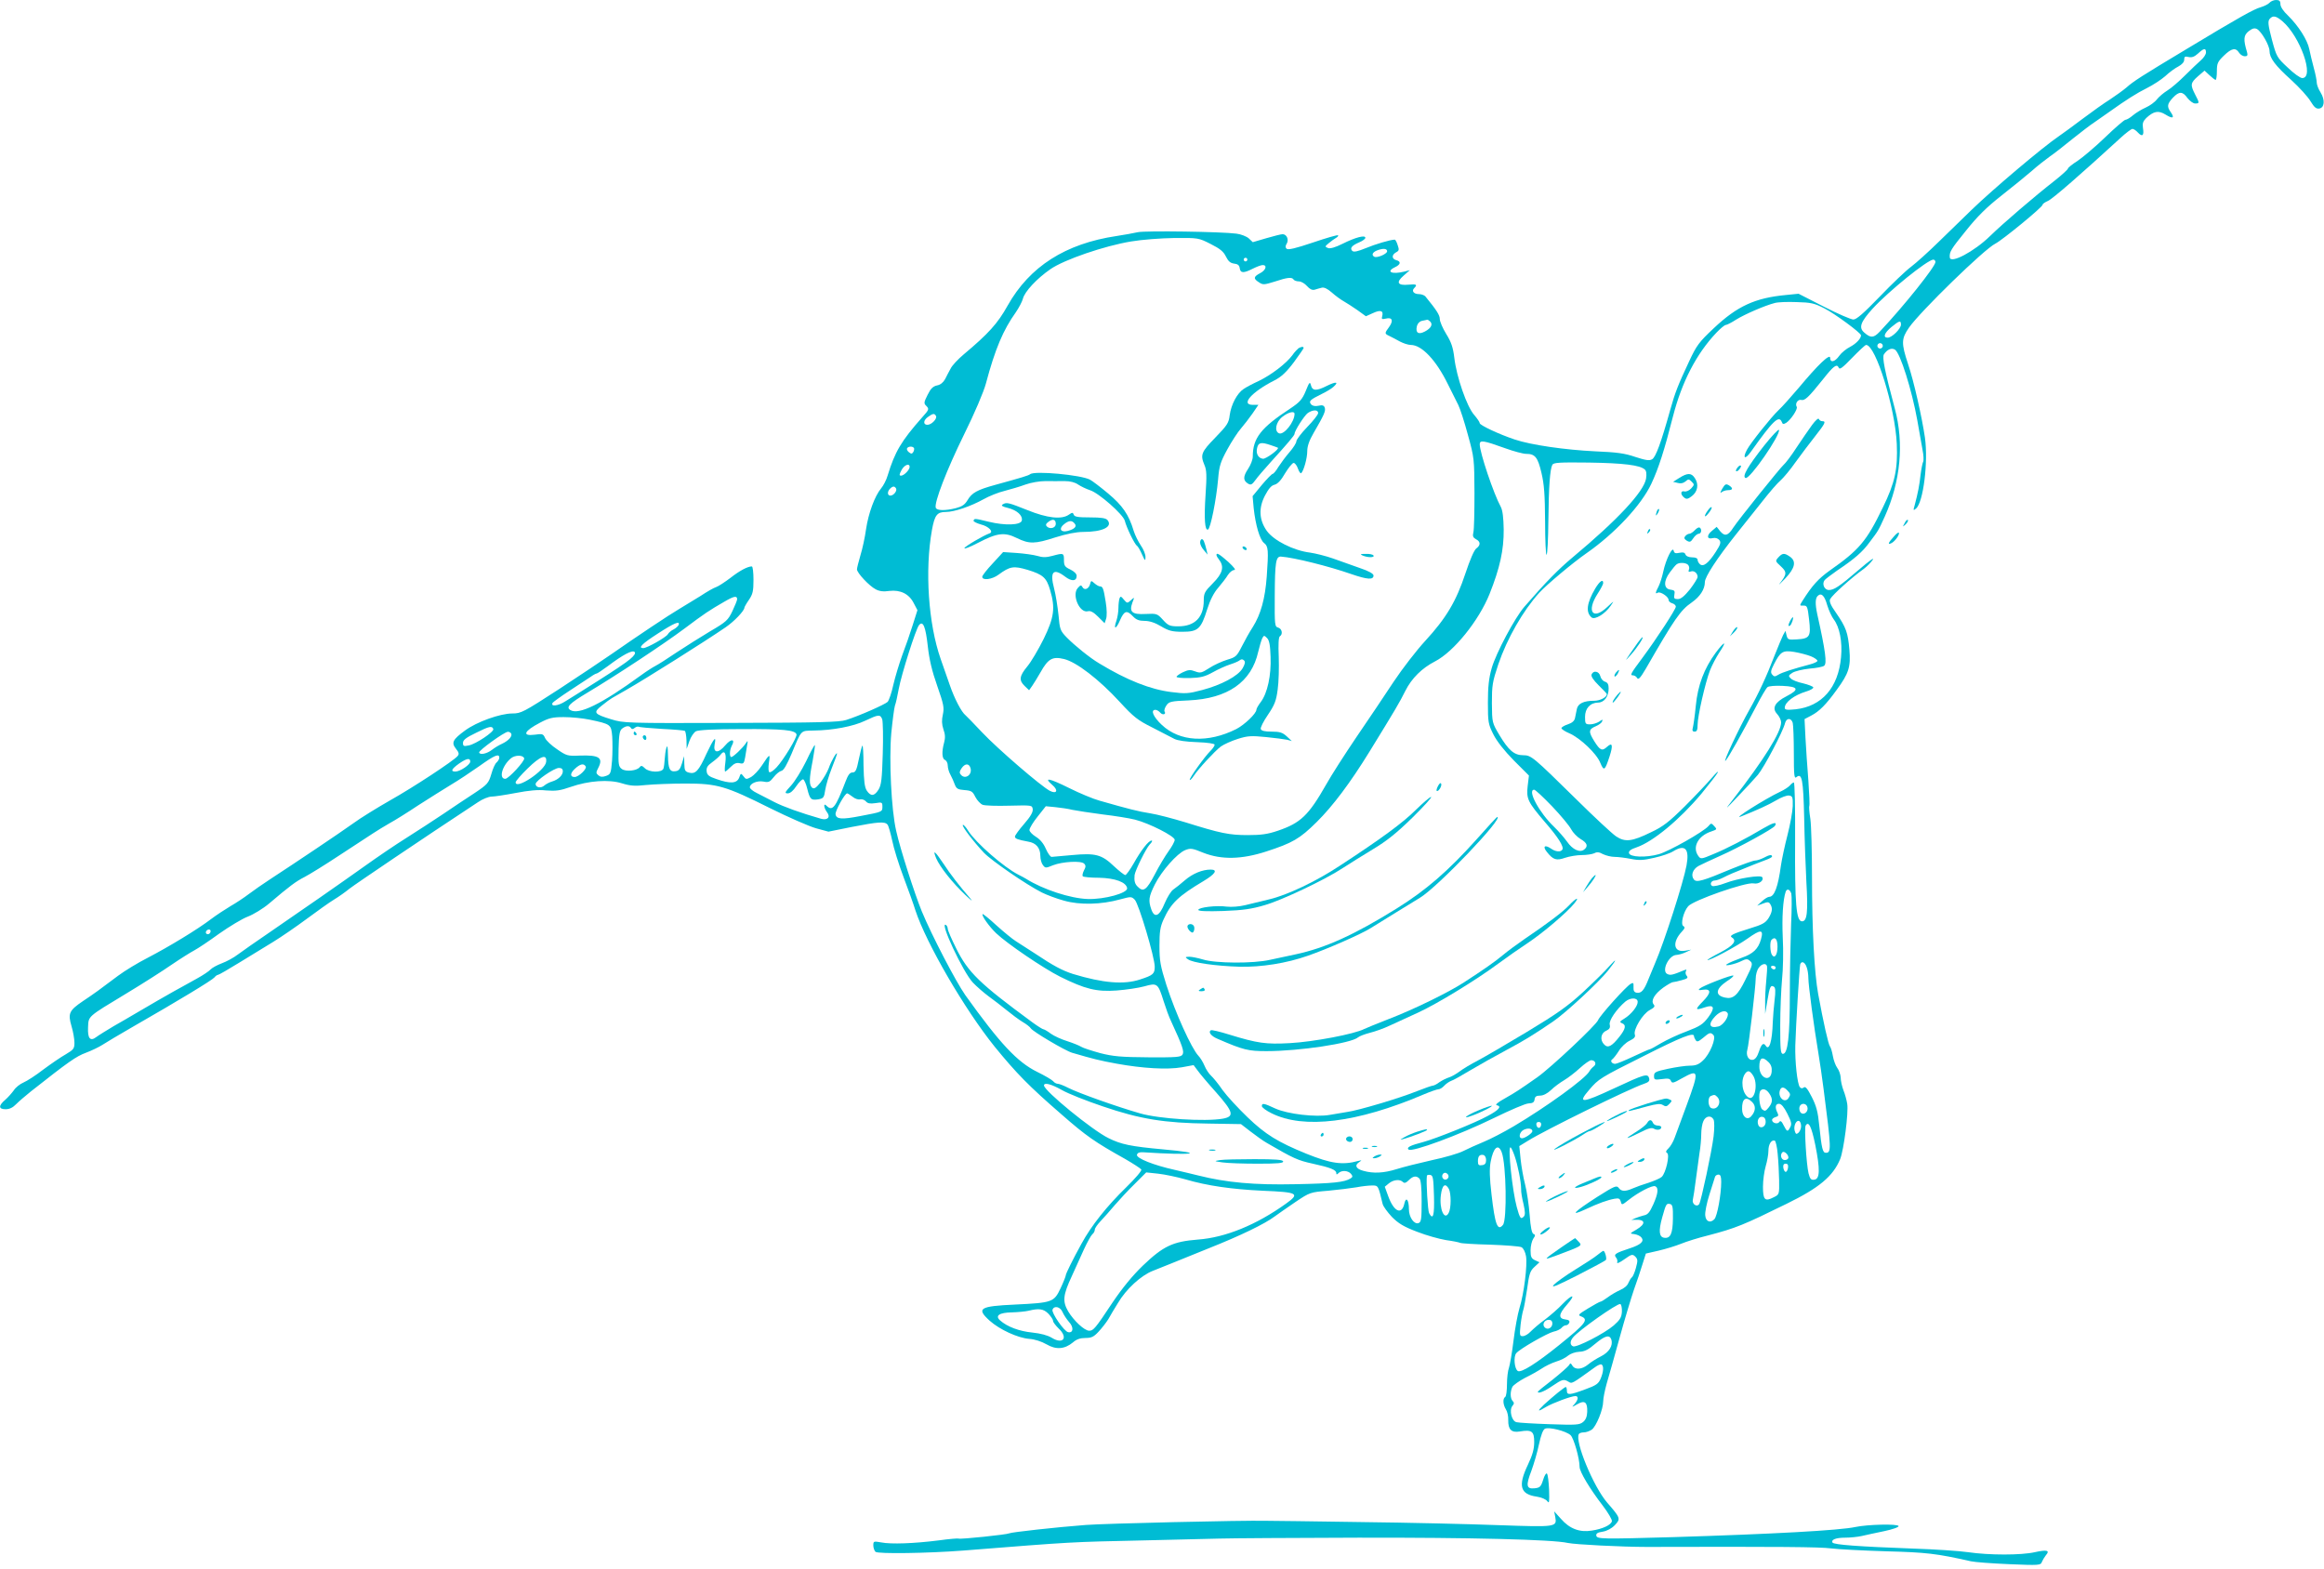 <?xml version="1.0" standalone="no"?>
<!DOCTYPE svg PUBLIC "-//W3C//DTD SVG 20010904//EN"
 "http://www.w3.org/TR/2001/REC-SVG-20010904/DTD/svg10.dtd">
<svg version="1.0" xmlns="http://www.w3.org/2000/svg"
 width="1280pt" height="864pt" viewBox="0 0 1280 864"
 preserveAspectRatio="xMidYMid meet">
<g transform="translate(0,864) scale(0.1,-0.1)"
fill="#00bcd4" stroke="none">
<path d="M12500 8625 c-7 -8 -29 -19 -49 -25 -37 -10 -121 -57 -411 -232 -245
-147 -290 -176 -328 -210 -20 -17 -61 -46 -91 -66 -31 -19 -98 -67 -150 -106
-52 -39 -110 -82 -131 -96 -90 -61 -363 -292 -480 -405 -41 -40 -122 -119
-180 -175 -58 -57 -127 -119 -155 -140 -27 -20 -105 -94 -172 -164 -89 -92
-128 -126 -145 -126 -13 0 -87 32 -163 71 l-139 71 -70 -7 c-169 -16 -268 -61
-397 -183 -81 -76 -95 -95 -135 -181 -62 -132 -78 -173 -104 -266 -51 -183
-81 -265 -101 -275 -15 -9 -36 -5 -92 13 -58 20 -101 26 -222 31 -165 8 -353
35 -442 65 -87 29 -193 79 -193 90 0 6 -14 26 -31 46 -40 45 -97 210 -109 314
-7 58 -17 87 -45 132 -19 31 -35 68 -35 82 0 21 -17 48 -80 125 -6 6 -22 12
-35 12 -28 0 -42 17 -26 33 19 19 13 23 -30 19 -61 -6 -72 12 -29 49 l35 31
-30 -8 c-69 -17 -104 -1 -52 24 32 15 35 32 7 39 -25 7 -26 29 -1 43 17 9 18
14 9 40 -5 17 -13 30 -16 30 -27 -1 -107 -25 -160 -47 -44 -18 -66 -23 -74
-15 -15 15 -2 30 38 47 19 8 34 19 34 25 0 17 -54 3 -126 -33 -40 -20 -68 -28
-80 -23 -18 7 -17 9 5 27 13 11 31 24 40 29 9 5 13 11 11 14 -3 3 -66 -15
-139 -40 -95 -32 -137 -42 -145 -34 -7 7 -7 16 1 28 13 22 0 52 -23 52 -8 0
-48 -10 -89 -22 l-75 -22 -22 21 c-13 11 -43 23 -68 26 -83 11 -501 17 -543 8
-23 -5 -76 -15 -117 -21 -282 -42 -479 -168 -600 -383 -55 -99 -106 -155 -242
-269 -31 -26 -64 -61 -72 -78 -9 -16 -23 -43 -31 -59 -10 -18 -26 -31 -44 -34
-22 -5 -35 -17 -52 -52 -21 -42 -22 -47 -6 -62 15 -16 14 -20 -24 -62 -115
-130 -150 -189 -190 -320 -7 -25 -24 -57 -36 -71 -35 -42 -70 -137 -83 -225
-6 -44 -20 -109 -31 -144 -10 -35 -19 -69 -19 -77 0 -20 68 -92 103 -110 20
-11 43 -14 76 -9 60 7 108 -16 134 -68 l20 -38 -26 -82 c-14 -45 -40 -120 -58
-167 -17 -47 -39 -120 -49 -163 -9 -43 -24 -85 -31 -93 -16 -15 -156 -77 -229
-100 -37 -12 -150 -15 -635 -16 -578 -2 -591 -1 -659 20 -95 29 -100 37 -52
75 22 18 48 37 57 42 10 6 47 27 82 47 100 57 429 264 544 343 47 32 103 91
103 108 0 3 11 23 25 43 21 31 25 48 25 110 0 41 -4 74 -9 74 -23 0 -67 -23
-119 -64 -32 -24 -66 -46 -78 -50 -11 -3 -50 -25 -86 -49 -37 -23 -90 -55
-118 -72 -55 -32 -236 -153 -372 -248 -46 -32 -176 -119 -289 -193 -196 -127
-209 -134 -257 -134 -67 0 -196 -46 -261 -94 -68 -50 -76 -67 -50 -100 17 -21
19 -30 9 -41 -22 -26 -242 -171 -372 -244 -70 -40 -163 -97 -205 -128 -77 -55
-311 -212 -455 -306 -40 -26 -93 -63 -118 -82 -25 -19 -70 -49 -100 -66 -30
-18 -79 -50 -108 -72 -75 -57 -230 -151 -347 -212 -55 -28 -129 -73 -165 -100
-102 -77 -131 -98 -194 -140 -75 -51 -83 -67 -62 -138 9 -30 16 -71 16 -91 0
-32 -5 -38 -47 -63 -27 -15 -82 -53 -124 -84 -41 -32 -91 -64 -110 -72 -19 -8
-43 -27 -53 -43 -11 -15 -32 -39 -47 -52 -38 -32 -38 -52 2 -52 21 0 40 9 58
28 15 15 51 46 81 70 208 164 249 193 303 213 32 12 73 32 90 43 18 12 97 59
177 105 239 137 429 252 441 267 6 8 15 14 19 14 5 0 57 30 117 67 59 36 144
88 188 115 44 27 127 84 185 127 58 43 125 91 150 106 25 15 63 42 85 60 32
25 400 274 707 476 26 18 60 31 75 31 15 0 75 9 133 20 73 14 124 19 168 14
53 -4 77 -1 134 19 100 35 212 43 284 20 46 -14 71 -16 133 -9 42 4 139 8 216
8 176 0 221 -13 469 -137 99 -49 211 -98 249 -109 l70 -19 129 26 c144 28 181
31 196 13 6 -7 17 -47 26 -88 8 -41 36 -131 62 -200 26 -69 56 -152 66 -185
60 -182 271 -545 436 -750 120 -147 188 -217 368 -373 137 -120 183 -152 351
-246 45 -26 85 -52 89 -58 4 -6 -32 -48 -83 -98 -106 -103 -192 -211 -246
-310 -48 -87 -87 -166 -87 -175 0 -5 -13 -38 -29 -72 -36 -76 -45 -79 -251
-89 -196 -9 -214 -21 -139 -89 55 -49 155 -95 218 -100 30 -2 67 -14 95 -30
53 -31 100 -27 146 11 19 17 40 24 68 24 33 0 46 6 72 34 18 19 42 50 54 69
11 20 35 60 53 89 45 77 128 153 193 178 30 12 75 30 100 40 25 10 117 47 205
83 179 71 312 136 365 176 19 14 71 50 115 80 79 53 81 54 180 62 55 5 125 14
156 19 30 6 69 10 87 10 33 0 33 0 57 -101 3 -14 27 -46 51 -72 36 -36 65 -54
139 -82 51 -20 123 -40 160 -46 37 -5 71 -12 77 -15 5 -3 79 -8 165 -10 85 -3
163 -9 173 -14 11 -6 21 -27 25 -50 8 -49 -11 -205 -36 -285 -10 -33 -25 -114
-33 -180 -8 -67 -20 -133 -25 -149 -6 -15 -11 -56 -11 -91 0 -35 -4 -67 -10
-70 -14 -9 -12 -42 4 -68 8 -12 14 -38 13 -59 -1 -52 17 -71 64 -63 66 11 79
1 79 -58 0 -39 -9 -71 -35 -126 -55 -115 -43 -162 49 -175 27 -4 51 -15 58
-25 11 -15 12 -5 10 63 -2 44 -7 85 -12 89 -4 5 -14 -11 -21 -35 -12 -38 -18
-43 -47 -46 -45 -5 -49 15 -18 95 14 38 33 103 42 146 11 51 22 81 33 87 22
11 115 -12 141 -35 18 -16 50 -129 50 -175 0 -27 57 -122 128 -214 29 -38 51
-76 50 -85 -4 -21 -51 -43 -111 -52 -66 -11 -122 10 -169 64 l-38 42 6 -31
c10 -56 6 -56 -313 -45 -158 6 -499 14 -758 17 -258 4 -495 7 -525 7 -121 3
-892 -15 -990 -23 -160 -12 -411 -40 -421 -46 -12 -7 -270 -34 -279 -29 -3 2
-53 -2 -110 -10 -134 -17 -263 -22 -317 -11 -41 7 -43 7 -43 -17 0 -13 6 -29
12 -35 15 -12 289 -8 483 7 617 49 587 47 995 56 162 4 349 8 415 10 66 2 410
4 765 5 620 1 1071 -10 1155 -29 41 -9 301 -22 435 -22 735 2 954 0 1014 -8
39 -5 175 -12 303 -16 224 -6 277 -12 468 -55 22 -5 118 -12 212 -16 164 -7
173 -6 179 12 4 10 14 27 22 37 24 27 7 32 -61 17 -75 -17 -251 -17 -367 0
-47 7 -184 16 -305 20 -298 11 -434 21 -442 33 -9 16 19 27 70 27 27 0 67 4
90 9 23 5 79 18 125 27 47 10 81 22 79 28 -5 13 -170 9 -237 -5 -86 -19 -456
-39 -1005 -56 -390 -11 -419 -11 -423 8 -2 12 7 18 35 22 24 4 50 18 67 36 33
35 32 39 -42 124 -76 88 -180 340 -156 378 3 5 15 9 27 9 13 0 32 7 44 15 25
18 63 112 63 156 0 17 9 61 19 97 11 37 43 150 71 252 28 102 64 221 79 265
16 44 37 107 47 140 l19 60 70 16 c39 9 94 26 124 38 29 12 96 33 149 46 153
40 196 58 432 174 180 88 256 152 295 246 20 49 47 257 39 305 -3 19 -12 53
-21 75 -8 21 -15 53 -15 70 -1 16 -9 40 -19 53 -9 12 -20 42 -24 65 -4 23 -11
47 -16 53 -9 11 -36 131 -65 289 -21 116 -34 354 -34 645 0 140 -4 284 -9 319
-6 36 -8 68 -6 71 3 4 0 68 -5 141 -6 74 -13 180 -16 236 l-5 102 38 20 c42
22 80 59 139 141 67 91 78 127 70 221 -8 94 -18 123 -74 204 -30 42 -38 63
-32 75 13 24 120 120 186 167 17 13 39 35 49 50 10 15 -22 -8 -74 -53 -111
-95 -139 -114 -168 -114 -25 0 -40 34 -23 55 6 7 37 30 68 52 94 63 140 102
179 156 49 65 47 61 84 142 87 193 107 403 55 595 -56 209 -70 281 -60 298 18
27 42 38 61 26 29 -18 93 -222 123 -389 11 -60 24 -134 29 -164 6 -29 7 -59 3
-65 -3 -6 -10 -38 -14 -71 -6 -56 -14 -99 -33 -170 -8 -27 -7 -29 8 -16 40 33
68 256 49 391 -16 110 -61 311 -93 405 -38 115 -37 139 5 200 62 89 416 434
476 463 39 20 260 201 260 214 0 5 13 14 29 21 25 10 185 150 400 347 30 28
60 50 66 50 7 0 20 -9 30 -20 24 -26 35 -17 28 24 -4 26 0 38 18 56 41 38 67
43 106 19 40 -25 52 -20 29 13 -22 31 -20 45 11 79 35 37 54 37 81 -1 13 -16
31 -30 42 -30 25 0 25 2 0 50 -27 53 -26 63 16 100 l36 31 27 -25 c15 -14 30
-26 34 -26 4 0 7 22 7 48 0 42 4 52 38 85 43 42 66 46 84 17 7 -11 21 -20 32
-20 14 0 17 5 12 23 -21 69 -19 93 9 115 21 16 32 19 46 12 25 -14 69 -91 69
-121 0 -38 31 -80 119 -159 45 -41 93 -94 107 -118 20 -33 31 -42 47 -40 30 4
34 47 8 89 -12 19 -21 43 -21 54 0 12 -7 48 -16 80 -9 33 -20 80 -25 104 -10
51 -60 129 -118 186 -25 23 -41 48 -41 62 0 18 -6 23 -24 23 -13 0 -29 -7 -36
-15z m70 -101 c99 -84 180 -314 110 -314 -11 0 -47 26 -80 58 -59 55 -62 60
-87 154 -21 80 -23 100 -13 113 18 21 34 19 70 -11z m-420 -173 c0 -10 -12
-29 -27 -42 -15 -13 -55 -51 -88 -84 -33 -33 -77 -71 -97 -83 -21 -13 -47 -35
-58 -49 -11 -15 -39 -35 -61 -45 -23 -10 -54 -29 -71 -43 -16 -14 -35 -25 -42
-25 -6 0 -56 -43 -111 -96 -55 -53 -124 -111 -152 -130 -29 -18 -53 -38 -53
-42 0 -5 -33 -35 -72 -66 -114 -89 -284 -235 -357 -306 -88 -86 -219 -155
-222 -118 -3 30 6 45 88 146 63 79 114 130 197 195 61 48 136 109 166 135 30
27 75 62 100 80 25 17 81 61 125 97 44 35 98 77 120 91 22 15 58 40 80 56 98
70 154 105 210 133 32 16 77 45 100 65 22 21 55 45 73 54 20 11 32 24 32 37 0
17 4 20 24 15 18 -4 32 1 52 19 32 30 44 32 44 6z m-5482 -1055 c52 -26 71
-42 84 -69 13 -26 24 -36 45 -39 20 -2 29 -9 31 -25 4 -28 21 -29 72 -3 22 11
46 20 55 20 26 0 17 -29 -15 -45 -36 -19 -38 -30 -6 -50 22 -15 29 -14 87 4
69 23 95 26 104 11 3 -5 16 -10 29 -10 12 0 32 -11 45 -26 15 -17 28 -23 41
-20 11 4 29 8 39 11 13 4 32 -5 56 -26 20 -18 49 -39 65 -48 16 -9 50 -31 76
-49 l47 -34 38 17 c42 20 60 14 52 -16 -5 -17 -2 -19 20 -14 35 9 43 -11 18
-46 -26 -35 -26 -37 2 -50 12 -6 38 -19 57 -30 19 -10 46 -19 60 -19 61 0 140
-84 205 -217 21 -43 47 -94 57 -114 10 -20 34 -94 53 -165 35 -126 35 -133 36
-319 0 -105 -2 -202 -6 -217 -5 -21 -2 -29 14 -38 26 -13 27 -33 2 -51 -12 -9
-35 -63 -60 -138 -51 -154 -106 -246 -221 -371 -48 -52 -126 -153 -174 -225
-47 -71 -139 -209 -205 -305 -65 -96 -140 -213 -166 -260 -98 -172 -141 -213
-267 -256 -56 -19 -92 -24 -166 -24 -102 0 -150 10 -342 70 -69 21 -156 44
-195 50 -65 10 -119 24 -280 70 -33 9 -108 40 -168 70 -109 54 -141 60 -92 17
36 -30 26 -53 -13 -33 -49 26 -286 230 -372 321 -47 50 -88 92 -92 95 -22 17
-61 91 -87 167 -17 49 -39 113 -50 143 -68 194 -88 489 -48 711 15 82 28 99
77 99 46 0 137 31 207 70 30 17 82 38 116 46 34 9 86 24 115 35 31 11 78 19
110 19 31 0 79 -1 105 0 32 0 58 -7 75 -19 15 -10 44 -24 65 -31 49 -15 183
-134 192 -168 9 -37 54 -130 67 -138 5 -3 18 -25 28 -48 16 -36 19 -38 19 -15
1 14 -11 44 -26 65 -14 21 -32 57 -39 80 -27 90 -62 140 -141 206 -43 36 -88
70 -100 76 -49 26 -305 50 -329 30 -11 -8 -44 -18 -193 -59 -98 -27 -128 -43
-152 -84 -15 -25 -30 -35 -64 -44 -59 -15 -105 -14 -111 2 -10 27 60 209 156
404 58 117 108 235 120 280 51 191 95 295 165 393 17 25 35 59 39 75 10 39 76
110 151 162 76 53 299 129 445 153 58 10 165 18 238 19 132 1 133 1 200 -33z
m972 -40 c0 -15 -57 -39 -71 -30 -16 9 -10 24 14 34 33 13 57 12 57 -4z m-770
-46 c0 -5 -4 -10 -10 -10 -5 0 -10 5 -10 10 0 6 5 10 10 10 6 0 10 -4 10 -10z
m3790 -13 c0 -25 -173 -242 -307 -384 -33 -35 -50 -36 -85 -5 -32 27 -21 58
46 132 89 97 301 268 334 270 6 0 12 -6 12 -13z m-611 -256 c57 -29 201 -135
201 -148 0 -18 -27 -46 -59 -63 -22 -11 -49 -33 -61 -50 -24 -34 -50 -40 -50
-11 0 26 -68 -39 -172 -164 -42 -49 -92 -106 -113 -125 -40 -38 -154 -181
-173 -217 -26 -48 -11 -57 21 -12 123 173 155 204 171 164 4 -12 9 -13 24 -4
25 16 65 76 58 88 -11 17 6 43 25 38 19 -5 40 14 119 113 59 75 77 88 87 65 5
-13 20 -2 74 54 38 39 72 71 77 71 53 0 160 -346 169 -545 6 -139 -10 -214
-77 -351 -90 -186 -130 -233 -294 -348 -61 -44 -95 -81 -148 -165 -17 -27 -17
-28 5 -27 20 1 23 -5 31 -77 11 -94 4 -105 -69 -109 -45 -3 -49 -1 -55 22 l-6
25 -13 -23 c-6 -12 -27 -62 -46 -110 -46 -120 -90 -214 -140 -302 -56 -99
-150 -299 -131 -280 15 16 88 145 169 300 27 52 55 100 62 105 6 6 44 9 83 7
88 -4 94 -20 22 -57 -65 -33 -82 -66 -52 -98 12 -13 22 -34 22 -46 0 -54 -95
-206 -266 -426 -46 -59 -45 -59 27 17 41 42 90 96 111 120 34 41 138 237 150
286 8 29 34 28 42 0 3 -13 6 -88 6 -167 0 -120 2 -142 14 -132 31 26 38 -13
43 -226 2 -115 8 -272 12 -350 10 -169 4 -218 -24 -218 -32 0 -40 95 -38 448
1 174 -2 317 -7 317 -4 0 -14 -7 -21 -16 -8 -9 -32 -25 -54 -35 -83 -39 -273
-159 -215 -136 83 33 150 63 192 88 28 17 60 29 72 27 19 -3 21 -9 20 -58 -1
-30 -14 -102 -29 -160 -15 -58 -31 -133 -36 -167 -16 -118 -36 -173 -65 -173
-7 0 -25 -11 -39 -24 l-27 -25 32 12 c25 10 33 9 40 -3 14 -22 12 -42 -9 -77
-17 -26 -33 -36 -103 -57 -94 -29 -116 -40 -99 -50 29 -18 9 -44 -63 -82 -41
-21 -73 -40 -72 -42 7 -7 159 74 221 118 73 52 90 52 74 -4 -15 -53 -43 -80
-107 -102 -33 -12 -69 -27 -79 -34 -27 -16 44 -2 80 17 22 11 32 12 43 2 20
-16 19 -22 -23 -106 -42 -86 -68 -108 -112 -98 -57 12 -52 48 10 90 23 14 39
29 36 31 -6 7 -168 -56 -185 -71 -10 -9 -7 -11 16 -7 48 7 48 -16 1 -64 -45
-46 -43 -51 10 -33 52 18 59 -1 20 -54 -29 -39 -46 -50 -119 -78 -47 -17 -110
-47 -141 -65 -31 -19 -59 -34 -63 -34 -4 0 -44 -18 -91 -40 -47 -22 -91 -40
-99 -40 -19 0 -29 17 -16 25 6 4 22 24 36 46 13 22 40 47 59 56 26 13 34 21
29 35 -8 28 43 113 82 134 26 14 31 21 22 31 -17 21 4 57 53 93 23 16 47 30
53 30 6 0 28 5 49 11 31 8 36 13 27 24 -7 8 -8 20 -4 26 5 9 2 10 -12 4 -60
-25 -73 -28 -89 -21 -37 14 5 105 49 106 12 1 35 7 51 15 l30 14 -34 -6 c-63
-11 -73 46 -18 105 17 18 19 25 8 31 -16 10 1 79 27 109 28 33 318 134 360
126 29 -6 59 16 48 34 -8 14 -134 -6 -202 -32 -34 -13 -67 -20 -74 -16 -15 9
-5 30 15 30 7 0 26 6 42 14 15 8 39 19 53 25 102 42 160 65 188 75 17 6 32 14
32 18 0 12 -15 10 -46 -7 -16 -8 -37 -15 -47 -15 -10 0 -68 -21 -130 -46 -159
-67 -193 -76 -207 -59 -19 23 -7 57 25 75 17 9 71 34 120 56 100 44 291 149
301 165 14 24 -8 19 -63 -13 -94 -56 -203 -113 -277 -143 -66 -28 -69 -28 -82
-10 -35 48 -2 111 71 135 32 11 33 12 17 29 -16 18 -18 18 -33 0 -29 -32 -214
-137 -272 -154 -71 -20 -160 -17 -165 6 -2 12 10 21 43 32 90 31 237 153 356
295 44 54 85 106 90 117 5 11 -9 -2 -33 -30 -23 -27 -90 -98 -148 -156 -88
-87 -120 -112 -186 -143 -106 -52 -143 -56 -193 -23 -21 14 -120 106 -219 204
-239 235 -248 243 -293 243 -49 0 -80 27 -130 110 -41 69 -41 69 -42 177 0 98
3 117 35 213 49 144 137 297 226 395 41 45 188 168 259 217 158 110 303 266
358 383 40 85 72 185 119 370 49 191 129 346 240 463 22 23 45 42 51 42 6 0
32 13 58 30 47 29 157 77 212 91 17 5 71 7 120 5 79 -2 98 -6 154 -35z m-2172
-72 c16 -16 5 -37 -29 -55 -36 -19 -53 -7 -44 30 4 15 15 26 29 29 12 2 24 5
28 6 3 0 10 -4 16 -10z m2593 -17 c0 -23 -50 -72 -73 -72 -28 0 -19 26 21 59
43 35 52 38 52 13z m-100 -117 c0 -8 -7 -15 -15 -15 -8 0 -15 7 -15 15 0 8 7
15 15 15 8 0 15 -7 15 -15z m-5215 -386 c9 -14 -24 -49 -47 -49 -25 0 -23 26
4 44 26 19 35 20 43 5z m3135 -178 c47 -17 99 -31 116 -31 49 0 64 -19 84
-105 15 -63 19 -120 20 -268 0 -104 4 -186 8 -183 5 3 9 87 10 188 2 190 9
283 22 308 7 12 39 14 202 12 190 -3 280 -14 307 -38 9 -8 11 -24 7 -51 -13
-72 -156 -226 -403 -432 -77 -64 -150 -138 -266 -272 -53 -60 -158 -258 -181
-339 -16 -56 -21 -104 -21 -190 0 -108 2 -119 30 -175 19 -38 60 -90 113 -144
l83 -83 -7 -58 c-8 -70 1 -88 94 -197 74 -85 107 -137 97 -153 -9 -15 -38 -12
-63 6 -34 23 -47 12 -22 -19 34 -43 52 -49 100 -32 24 8 65 15 92 15 27 0 58
5 69 10 14 8 27 7 48 -5 17 -8 45 -15 64 -15 18 0 59 -5 89 -11 45 -9 69 -8
129 6 41 9 88 25 105 36 65 40 90 14 73 -78 -17 -93 -123 -423 -173 -538 -7
-16 -23 -56 -36 -87 -25 -64 -40 -81 -67 -76 -13 3 -17 12 -16 31 1 23 -1 26
-15 18 -25 -13 -171 -176 -180 -200 -10 -27 -259 -261 -335 -315 -103 -72
-115 -80 -178 -116 -40 -22 -56 -36 -45 -38 29 -6 12 -26 -50 -59 -66 -37
-286 -125 -353 -143 -76 -20 -95 -30 -83 -42 17 -17 281 81 469 173 90 44 176
81 192 81 23 1 31 6 33 22 2 16 10 21 31 21 17 0 40 12 60 31 17 17 50 41 72
54 22 13 61 43 87 67 26 24 54 43 62 43 22 0 31 -21 14 -34 -8 -6 -19 -18 -24
-27 -22 -41 -238 -197 -417 -303 -54 -32 -129 -71 -166 -86 -37 -15 -87 -38
-111 -50 -25 -13 -103 -36 -175 -51 -71 -16 -159 -38 -193 -49 -71 -22 -128
-25 -184 -9 -41 11 -49 31 -20 49 14 10 13 10 -8 5 -86 -24 -151 -14 -285 40
-157 64 -225 106 -323 200 -52 50 -114 117 -138 150 -23 34 -52 69 -64 80 -12
11 -28 35 -36 55 -8 19 -23 44 -34 55 -38 41 -126 235 -176 390 -33 105 -38
132 -38 215 0 77 4 104 22 144 41 91 82 130 221 213 65 39 80 63 39 63 -46 0
-99 -22 -141 -58 -23 -20 -53 -44 -65 -52 -12 -8 -33 -42 -47 -75 -29 -72 -56
-85 -74 -34 -17 49 -14 70 20 138 37 73 121 169 166 188 30 12 39 11 100 -14
101 -40 213 -37 348 7 144 47 183 69 277 162 89 88 185 216 291 388 145 236
164 268 197 334 35 70 92 126 164 163 103 53 241 224 300 371 57 143 79 243
78 355 -1 66 -6 106 -16 125 -39 71 -116 299 -116 345 0 24 21 21 140 -22z
m-3256 1 c2 -4 1 -14 -4 -22 -7 -11 -11 -11 -24 -1 -9 7 -13 17 -10 22 7 11
31 12 38 1z m-24 -104 c0 -16 -31 -48 -47 -48 -11 0 -11 5 2 30 15 29 45 41
45 18z m-75 -118 c8 -13 -13 -40 -31 -40 -17 0 -18 22 -2 38 15 15 25 15 33 2z
m5129 -644 c9 -29 25 -64 36 -78 32 -42 48 -123 40 -208 -15 -168 -106 -271
-250 -287 -48 -5 -60 -3 -60 8 0 31 52 70 118 90 23 7 41 17 39 23 -2 5 -27
15 -56 22 -29 6 -60 18 -68 27 -14 13 -13 17 9 31 14 9 56 19 94 23 38 3 75
10 81 16 16 12 8 78 -38 284 -12 56 -11 87 2 100 20 20 38 3 53 -51z m-6004
33 c0 -6 -12 -35 -26 -65 -24 -50 -33 -59 -122 -111 -52 -31 -136 -84 -186
-117 -50 -34 -102 -67 -116 -74 -14 -7 -50 -30 -80 -52 -218 -159 -343 -220
-389 -191 -25 16 -5 36 95 96 159 95 421 268 533 352 112 84 136 100 221 149
53 31 70 34 70 13z m-322 -141 c-3 -7 -15 -18 -28 -25 -13 -6 -27 -18 -32 -27
-9 -16 -114 -76 -135 -76 -31 0 -7 24 80 80 91 59 123 72 115 48z m1372 -117
c8 -73 23 -137 52 -219 36 -103 39 -120 31 -158 -7 -31 -6 -53 3 -81 10 -27
11 -48 4 -73 -14 -51 -12 -90 5 -96 8 -4 15 -17 15 -31 0 -14 7 -37 15 -51 8
-15 19 -39 24 -54 9 -23 17 -27 53 -30 38 -3 45 -7 60 -38 10 -19 28 -38 40
-43 13 -5 79 -7 148 -5 123 3 125 3 128 -19 2 -16 -12 -41 -47 -81 -28 -32
-51 -64 -51 -70 0 -12 15 -17 73 -28 44 -7 67 -35 67 -79 0 -17 6 -40 14 -50
13 -17 15 -18 56 -1 52 20 154 26 171 9 10 -10 10 -18 -1 -38 -7 -14 -10 -28
-6 -32 4 -4 44 -8 90 -8 88 -2 148 -24 154 -57 5 -27 -125 -63 -217 -60 -95 3
-246 52 -341 112 -8 5 -27 15 -41 22 -79 40 -234 175 -276 241 -13 22 -27 36
-30 33 -7 -6 57 -90 116 -153 41 -43 232 -175 319 -219 26 -13 81 -34 122 -45
87 -25 206 -22 310 7 59 16 62 16 80 -2 22 -22 110 -318 110 -369 0 -39 -9
-47 -80 -70 -90 -30 -205 -20 -370 30 -59 19 -107 44 -213 115 -38 25 -83 54
-101 65 -18 11 -66 50 -107 87 -40 37 -75 65 -77 63 -8 -7 37 -70 75 -106 60
-57 260 -193 352 -239 137 -68 200 -84 311 -76 52 4 121 14 153 23 71 20 75
17 106 -82 12 -38 30 -88 41 -110 64 -139 73 -167 63 -184 -9 -14 -33 -16
-189 -15 -150 1 -193 5 -264 23 -47 13 -94 28 -105 35 -11 7 -46 21 -77 31
-32 10 -72 28 -90 41 -17 13 -36 24 -40 24 -5 0 -32 17 -61 38 -291 214 -355
275 -421 409 -25 50 -46 98 -46 107 0 8 -5 18 -10 21 -39 24 95 -262 149 -318
20 -21 59 -55 86 -75 28 -20 73 -55 100 -77 28 -23 67 -52 87 -64 21 -12 41
-28 45 -35 11 -18 190 -124 228 -135 116 -34 152 -43 245 -60 143 -26 279 -34
359 -20 l65 12 21 -28 c11 -16 57 -71 103 -122 96 -109 102 -133 37 -145 -98
-17 -351 -1 -455 29 -129 37 -340 112 -397 141 -23 12 -49 22 -56 22 -8 0 -20
6 -26 14 -7 8 -46 31 -89 52 -109 54 -203 154 -395 422 -52 74 -185 329 -240
462 -40 98 -119 344 -141 443 -27 116 -40 391 -27 539 7 71 16 139 20 151 5
12 14 54 21 92 14 77 94 331 112 352 22 26 36 -9 48 -116z m-1640 -72 c-19
-17 -97 -69 -173 -117 -76 -48 -158 -100 -183 -115 -40 -26 -84 -31 -70 -8 4
5 45 35 94 67 48 31 99 65 114 75 15 11 30 19 34 19 4 0 32 19 62 41 82 62
135 90 147 78 7 -7 -1 -20 -25 -40z m6504 16 c20 -8 36 -20 36 -25 0 -5 -19
-14 -42 -20 -87 -23 -154 -44 -174 -57 -18 -11 -23 -11 -33 1 -10 11 -8 23 9
56 36 71 49 79 112 69 30 -5 72 -16 92 -24z m-5115 -347 c4 -13 6 -98 3 -190
-4 -139 -8 -172 -23 -197 -23 -37 -43 -39 -65 -6 -12 19 -16 52 -18 139 0 63
-3 112 -6 109 -3 -2 -12 -37 -20 -76 -12 -60 -18 -72 -35 -72 -14 0 -24 -13
-38 -50 -55 -144 -72 -166 -105 -133 -18 18 -15 -12 3 -36 21 -27 3 -46 -33
-36 -115 33 -206 66 -257 92 -33 17 -77 40 -97 50 -21 10 -38 24 -38 31 0 21
39 38 74 32 29 -6 36 -3 58 25 13 17 32 32 42 34 12 2 30 33 57 97 55 132 47
123 120 125 105 1 220 23 284 54 74 35 83 36 94 8z m-1612 -2 c118 -25 119
-26 125 -93 2 -32 2 -92 -1 -133 -6 -70 -8 -75 -33 -84 -19 -7 -31 -6 -42 3
-14 12 -14 16 -1 41 29 56 5 72 -102 68 -67 -3 -73 -1 -125 35 -30 20 -60 48
-66 62 -10 23 -15 24 -57 18 -72 -9 -59 20 29 66 49 26 69 31 131 31 41 0 104
-6 142 -14z m-530 -52 c5 -15 -97 -83 -135 -90 -28 -6 -32 -4 -32 14 0 16 17
29 73 56 72 36 88 39 94 20z m758 6 c5 -8 11 -7 20 0 8 7 18 9 23 7 4 -3 61
-8 127 -12 65 -3 122 -8 127 -11 4 -3 8 -26 9 -52 l1 -47 15 43 c8 23 24 47
36 54 15 7 100 12 255 12 224 1 291 -5 299 -29 5 -15 -73 -143 -110 -182 -17
-18 -34 -30 -40 -26 -5 3 -6 25 -2 52 8 52 5 51 -39 -16 -17 -26 -44 -54 -59
-63 -26 -14 -29 -14 -42 4 -14 18 -15 18 -24 -8 -13 -32 -49 -34 -126 -7 -41
14 -51 22 -53 43 -2 20 5 31 30 49 18 13 39 31 46 41 22 30 34 10 27 -43 -4
-27 -4 -49 -1 -49 3 0 17 12 31 26 19 19 32 24 49 20 21 -5 24 -1 30 32 3 20
8 51 11 67 5 27 4 28 -7 11 -17 -26 -70 -76 -80 -76 -11 0 -10 38 2 61 22 39
-3 42 -35 4 -39 -47 -68 -44 -59 5 11 52 -5 33 -45 -52 -43 -95 -60 -113 -96
-104 -22 6 -25 12 -26 49 l-1 42 -12 -40 c-9 -30 -17 -41 -35 -43 -32 -5 -41
12 -42 88 -1 48 -3 58 -9 40 -4 -14 -8 -42 -9 -62 -1 -20 -4 -43 -7 -52 -9
-23 -79 -21 -102 2 -15 15 -21 16 -28 7 -15 -21 -77 -27 -99 -11 -18 13 -20
25 -18 113 2 79 6 100 20 110 21 16 40 17 48 3z m-660 -30 c9 -15 -14 -40 -50
-57 -16 -7 -41 -22 -55 -33 -28 -22 -67 -30 -71 -15 -3 11 138 113 158 114 6
1 15 -4 18 -9z m-65 -134 c0 -7 -7 -19 -15 -26 -8 -6 -21 -35 -29 -64 -15 -50
-21 -57 -93 -105 -43 -28 -120 -79 -171 -114 -50 -34 -142 -93 -203 -132 -61
-38 -165 -109 -232 -157 -136 -97 -339 -238 -527 -367 -69 -47 -145 -100 -169
-118 -23 -18 -64 -40 -89 -49 -26 -10 -54 -25 -62 -34 -8 -9 -42 -32 -75 -50
-33 -18 -91 -51 -130 -72 -66 -37 -91 -52 -211 -122 -27 -16 -80 -47 -119 -69
-38 -23 -81 -49 -94 -59 -34 -26 -49 -9 -46 54 3 62 -5 55 210 185 88 53 201
125 250 159 50 34 106 69 125 79 19 10 81 51 137 92 57 40 128 83 158 94 31
12 84 44 117 72 114 97 148 122 195 146 27 14 113 67 193 120 80 52 163 107
185 121 22 15 63 39 90 55 28 15 100 60 160 100 61 39 142 90 180 113 39 23
108 69 155 102 85 61 110 71 110 46z m137 -3 c5 -14 -86 -113 -104 -113 -37 0
-18 72 31 113 23 19 67 19 73 0z m121 -20 c-5 -47 -168 -156 -168 -112 0 6 29
40 65 75 71 70 109 84 103 37z m-418 2 c0 -17 -56 -55 -82 -55 -28 0 -21 14
19 43 43 30 63 34 63 12z m636 -27 c8 -13 -39 -58 -61 -58 -26 0 -26 20 1 45
29 27 49 32 60 13z m2119 -8 c12 -38 -30 -66 -53 -37 -9 10 -7 19 4 35 19 28
41 28 49 2z m-2245 -18 c0 -23 -26 -47 -60 -57 -14 -4 -33 -14 -42 -22 -19
-17 -48 -11 -48 9 1 18 101 87 128 88 15 0 22 -6 22 -18z m5448 -193 c48 -50
95 -107 105 -126 10 -19 34 -44 53 -55 36 -21 42 -39 20 -57 -24 -20 -65 -1
-95 43 -16 22 -48 59 -71 81 -83 79 -150 205 -110 205 6 0 50 -41 98 -91z
m-3852 52 c13 -11 32 -17 42 -14 10 2 24 -3 31 -11 10 -12 23 -14 52 -10 37 6
39 5 39 -19 0 -29 1 -29 -121 -52 -103 -20 -133 -18 -137 10 -2 19 51 115 64
115 3 0 17 -9 30 -19z m1211 -72 c24 -5 98 -16 165 -25 68 -8 149 -21 180 -29
78 -20 218 -91 218 -111 0 -9 -15 -37 -34 -63 -18 -25 -53 -83 -76 -128 -45
-86 -63 -99 -94 -67 -16 15 -20 33 -17 64 4 27 62 145 83 168 12 12 17 22 11
22 -17 0 -58 -53 -99 -126 -20 -35 -41 -64 -46 -64 -6 0 -34 22 -63 49 -67 64
-101 73 -230 61 -55 -5 -106 -9 -113 -10 -7 0 -21 20 -32 45 -13 30 -32 52
-55 66 -19 12 -35 28 -35 37 0 10 20 43 45 74 l45 57 52 -5 c29 -3 72 -9 95
-15z m3959 -461 c3 -12 3 -87 -1 -167 -3 -80 -7 -251 -7 -379 0 -242 -11 -337
-38 -337 -13 0 -15 25 -15 155 0 85 5 200 10 255 6 55 8 159 4 230 -5 112 1
208 16 253 7 19 23 14 31 -10z m-8706 -206 c0 -13 -12 -22 -22 -16 -10 6 -1
24 13 24 5 0 9 -4 9 -8z m8630 -86 c0 -46 -16 -69 -31 -45 -10 16 -12 73 -2
82 19 20 33 5 33 -37z m160 -112 c6 -14 10 -42 10 -62 0 -39 31 -270 55 -412
8 -47 21 -137 29 -200 43 -331 43 -350 12 -350 -17 0 -23 24 -36 150 -7 74
-16 108 -41 157 -24 47 -35 60 -44 53 -9 -7 -15 -6 -22 2 -14 18 -27 139 -25
228 3 109 23 433 27 448 7 20 25 14 35 -14z m-218 5 c2 -6 0 -43 -4 -82 -4
-40 -7 -97 -6 -127 l0 -55 12 72 c13 78 18 89 36 78 9 -5 10 -26 4 -74 -4 -36
-9 -91 -10 -121 -3 -106 -20 -161 -39 -130 -12 19 -24 9 -37 -32 -10 -30 -21
-44 -35 -46 -23 -3 -38 25 -29 56 8 25 46 350 46 392 0 20 7 46 16 58 16 23
40 29 46 11z m48 -9 c0 -5 -4 -10 -9 -10 -6 0 -13 5 -16 10 -3 6 1 10 9 10 9
0 16 -4 16 -10z m-760 -189 c0 -24 -36 -69 -74 -92 -25 -15 -27 -19 -13 -25
25 -9 21 -31 -14 -75 -41 -52 -63 -64 -83 -43 -25 24 -20 63 10 76 19 9 24 17
20 34 -6 22 37 85 86 127 28 23 68 23 68 -2z m495 -61 c10 -17 -23 -67 -50
-74 -51 -13 -59 13 -18 56 27 28 57 36 68 18z m-78 -121 c17 -17 -20 -107 -58
-141 -22 -21 -39 -28 -71 -28 -24 0 -78 -8 -120 -17 -70 -15 -78 -19 -78 -40
0 -21 3 -22 43 -17 35 5 45 3 50 -10 6 -14 13 -13 60 14 95 53 97 44 27 -147
-28 -76 -58 -157 -66 -179 -8 -23 -24 -50 -35 -60 -14 -13 -16 -20 -7 -25 16
-10 -7 -111 -30 -132 -9 -8 -42 -22 -72 -32 -30 -9 -69 -23 -87 -31 -41 -18
-63 -18 -78 3 -11 15 -23 10 -118 -50 -129 -83 -155 -110 -66 -69 75 35 123
52 162 59 23 4 29 1 34 -16 5 -20 6 -20 44 10 53 42 129 81 145 75 20 -8 17
-39 -10 -100 -20 -44 -30 -57 -53 -61 -15 -4 -37 -11 -48 -16 l-20 -9 20 1
c58 3 62 -22 8 -54 -38 -22 -38 -22 -11 -25 14 -2 32 -10 38 -18 18 -21 -2
-40 -63 -60 -79 -26 -90 -33 -77 -50 7 -7 10 -20 7 -28 -3 -8 14 -1 39 17 41
29 45 30 61 15 14 -15 14 -22 3 -63 -7 -25 -17 -48 -22 -51 -5 -3 -13 -17 -19
-30 -5 -15 -24 -31 -46 -40 -20 -9 -51 -27 -68 -40 -18 -13 -35 -24 -40 -24
-4 0 -35 -17 -68 -37 -54 -33 -58 -37 -39 -44 44 -17 27 -39 -123 -160 -123
-99 -207 -152 -225 -141 -19 11 -25 79 -9 98 19 24 172 111 206 119 17 3 37
13 44 21 6 8 17 14 24 14 7 0 15 6 18 14 4 10 -2 16 -21 18 -40 5 -38 29 8 81
52 59 32 62 -24 4 -22 -24 -66 -62 -96 -85 -31 -22 -66 -53 -80 -67 -13 -14
-32 -25 -43 -25 -17 0 -18 5 -12 63 4 34 11 71 15 82 4 11 13 63 21 115 11 82
16 99 40 121 l28 26 -24 11 c-21 10 -25 19 -25 55 0 23 7 52 15 64 12 17 12
22 1 26 -9 4 -16 35 -21 104 -4 54 -15 129 -25 168 -10 38 -21 102 -25 141
l-7 71 49 30 c93 58 557 286 635 312 29 10 35 16 31 32 -8 27 -24 23 -193 -56
-178 -83 -204 -85 -137 -8 51 60 60 66 302 187 207 105 275 131 275 109 0 -5
4 -14 9 -22 8 -12 15 -9 41 12 35 30 41 32 57 16z m304 -150 c14 -14 19 -30
17 -52 -6 -61 -68 -36 -68 27 0 51 17 59 51 25z m-87 -71 c31 -44 12 -145 -24
-123 -35 22 -45 97 -17 133 14 17 24 15 41 -10z m-3804 -83 c33 -19 134 -59
223 -89 208 -71 341 -92 582 -95 l180 -3 53 -41 c30 -23 70 -52 90 -63 146
-85 170 -96 253 -114 96 -21 129 -34 129 -52 0 -9 3 -9 12 0 17 17 53 15 69
-4 10 -13 10 -17 -2 -25 -33 -21 -96 -28 -304 -32 -226 -5 -380 9 -535 48 -30
8 -89 21 -130 31 -117 26 -212 64 -208 83 3 11 13 15 33 14 278 -18 358 -6
110 16 -176 16 -230 27 -300 62 -87 42 -355 261 -355 290 0 18 40 8 100 -26z
m3994 -1 c18 -18 19 -24 7 -42 -21 -33 -62 5 -47 44 7 18 21 18 40 -2z m-100
-16 c21 -30 20 -51 -3 -79 -16 -20 -21 -21 -35 -10 -16 13 -23 91 -9 104 12
13 32 7 47 -15z m-286 -20 c27 -27 2 -75 -32 -62 -19 7 -22 60 -3 67 19 8 22
8 35 -5z m193 -29 c21 -21 19 -51 -7 -79 -22 -23 -49 0 -49 41 -1 58 21 73 56
38z m193 -63 c22 -44 26 -58 16 -75 -14 -27 -17 -27 -36 10 -11 23 -18 28 -24
19 -9 -15 -40 -6 -40 11 0 6 9 13 20 16 15 4 17 9 10 23 -15 29 -12 50 8 50
13 0 28 -18 46 -54z m110 38 c8 -21 -11 -45 -30 -37 -14 5 -19 34 -7 46 12 12
31 7 37 -9z m-516 -71 c5 -11 5 -49 0 -93 -10 -82 -68 -353 -79 -372 -13 -20
-42 0 -35 25 3 12 10 60 16 107 6 47 15 113 20 146 6 34 10 82 10 107 0 25 5
58 12 72 13 29 43 33 56 8z m287 -13 c0 -29 -32 -41 -41 -16 -9 24 4 48 23 44
12 -2 18 -12 18 -28z m195 -24 c0 -13 -7 -29 -15 -36 -12 -10 -15 -7 -21 14
-6 27 11 60 27 50 5 -3 9 -16 9 -28z m-1432 7 c-4 -22 -22 -20 -26 1 -2 10 3
16 13 16 10 0 15 -7 13 -17z m1510 -109 c27 -135 26 -188 -5 -192 -18 -3 -24
4 -32 35 -12 49 -24 250 -16 263 16 27 32 -4 53 -106z m-1558 75 c0 -11 -41
-39 -57 -39 -22 0 -14 36 10 47 23 11 47 7 47 -8z m1351 -125 c4 -38 7 -104 8
-146 1 -77 1 -78 -30 -93 -48 -25 -59 -15 -59 58 0 35 7 86 15 113 8 27 15 65
15 85 0 36 16 62 35 56 5 -2 13 -35 16 -73z m-1520 9 c25 -65 30 -372 7 -400
-30 -37 -44 2 -63 167 -11 93 -12 141 -5 180 15 80 42 103 61 53z m71 -20 c18
-52 36 -143 36 -183 -1 -14 5 -51 13 -82 10 -45 10 -61 1 -70 -16 -16 -21 -9
-38 53 -24 88 -50 329 -35 329 4 0 14 -21 23 -47z m1508 -9 c0 -8 -9 -14 -20
-14 -19 0 -28 28 -13 43 9 9 33 -12 33 -29z m-1665 -14 c0 -18 -6 -26 -22 -28
-18 -3 -23 1 -23 21 0 28 9 39 30 35 9 -2 15 -14 15 -28z m1663 -42 c-2 -13
-7 -23 -13 -23 -5 0 -11 10 -13 23 -2 15 2 22 13 22 11 0 15 -7 13 -22z
m-3320 -64 c122 -36 258 -55 427 -63 195 -8 206 -15 128 -71 -163 -117 -334
-187 -486 -198 -138 -11 -190 -36 -302 -143 -57 -55 -113 -123 -167 -203 -96
-145 -106 -156 -129 -156 -26 0 -85 55 -116 107 -32 55 -28 90 20 193 19 41
49 108 67 148 18 39 39 77 46 83 8 6 14 18 14 26 0 8 15 29 33 48 17 18 52 57
77 87 25 29 74 82 109 116 l64 64 66 -7 c36 -4 103 -18 149 -31z m1448 25 c10
-17 -13 -36 -27 -22 -12 12 -4 33 11 33 5 0 12 -5 16 -11z m-78 -117 c3 -109
-5 -135 -27 -94 -7 14 -17 174 -12 205 0 5 9 7 19 5 15 -3 17 -18 20 -116z
m1582 78 c0 -69 -22 -191 -38 -206 -22 -23 -47 -13 -50 21 -2 17 8 68 23 115
15 47 29 91 31 98 2 6 10 12 19 12 11 0 15 -11 15 -40z m-1662 18 c8 -8 12
-51 12 -125 0 -97 -2 -115 -17 -120 -24 -9 -53 32 -53 76 0 52 -16 72 -25 32
-14 -66 -58 -46 -89 40 l-19 52 23 19 c25 20 60 24 77 7 8 -8 17 -5 32 10 24
24 42 26 59 9z m162 -57 c13 -25 13 -107 -1 -132 -23 -45 -53 21 -43 98 7 56
24 70 44 34z m1234 -164 c-1 -83 -14 -110 -48 -105 -28 4 -32 37 -11 112 21
75 23 78 43 74 14 -3 17 -16 16 -81z m-281 -513 c-2 -31 -11 -45 -45 -75 -51
-44 -204 -123 -224 -115 -17 7 -18 27 -1 48 29 38 245 190 261 185 6 -2 10
-22 9 -43z m-3081 -1 c7 -16 23 -40 36 -55 27 -29 24 -62 -5 -56 -22 4 -93
107 -86 124 9 24 43 16 55 -13z m-78 -9 c14 -15 26 -32 26 -40 0 -7 14 -25 30
-41 55 -51 26 -91 -37 -52 -23 14 -61 24 -108 29 -71 7 -138 32 -177 67 -29
26 -4 43 66 44 33 1 75 5 91 9 57 14 82 11 109 -16z m2776 -54 c0 -24 -26 -38
-42 -22 -16 16 -2 42 22 42 13 0 20 -7 20 -20z m325 -89 c10 -33 -12 -69 -57
-92 -24 -12 -56 -32 -71 -45 -34 -28 -72 -31 -87 -6 -9 15 -11 15 -19 1 -6 -8
-46 -44 -90 -79 -45 -34 -81 -64 -81 -66 0 -13 35 1 79 31 56 38 63 40 90 24
19 -12 17 -13 143 78 17 13 34 20 39 17 13 -8 11 -40 -5 -78 -12 -28 -24 -37
-85 -59 -86 -32 -101 -33 -101 -7 0 11 -3 20 -6 20 -7 0 -66 -48 -120 -97 -40
-38 -36 -42 11 -13 35 21 139 60 162 60 18 0 16 -20 -4 -43 -18 -20 -18 -20
14 -2 41 24 57 12 55 -42 -1 -26 -8 -44 -23 -56 -20 -16 -38 -17 -183 -12 -88
3 -171 8 -183 11 -27 5 -42 66 -23 90 10 11 10 18 2 26 -15 15 -15 53 -2 79 6
10 37 32 69 49 33 16 75 40 93 52 19 13 54 30 79 38 24 7 54 22 66 33 12 10
38 20 61 21 30 1 51 12 88 44 54 45 79 52 89 23z"/>
<path d="M7152 6722 c-6 -5 -23 -22 -35 -40 -34 -45 -115 -107 -183 -140 -33
-15 -71 -35 -85 -45 -35 -23 -68 -85 -76 -143 -5 -44 -14 -57 -80 -125 -77
-79 -83 -94 -59 -151 12 -27 13 -59 6 -162 -9 -135 -4 -199 13 -193 14 4 46
164 56 277 6 74 13 95 51 165 24 44 58 96 75 115 17 20 46 57 64 83 l32 47
-31 0 c-69 0 -6 71 118 134 38 19 66 45 107 99 30 41 55 77 55 80 0 9 -12 8
-28 -1z"/>
<path d="M7192 6487 c-20 -48 -33 -62 -85 -97 -162 -106 -207 -163 -207 -265
0 -17 -12 -47 -26 -68 -28 -42 -28 -64 0 -81 15 -9 22 -6 40 19 11 16 50 61
86 101 90 99 130 146 130 154 0 17 54 101 73 115 28 19 57 19 57 0 0 -9 -27
-43 -60 -77 -33 -34 -60 -70 -60 -79 0 -9 -17 -36 -38 -60 -21 -24 -48 -61
-61 -81 -12 -21 -27 -38 -31 -38 -5 0 -32 -28 -60 -61 l-51 -62 6 -66 c10 -92
33 -173 57 -192 24 -18 25 -41 15 -184 -9 -123 -33 -209 -77 -279 -17 -26 -44
-74 -60 -106 -28 -55 -33 -60 -81 -74 -29 -9 -73 -29 -99 -46 -42 -27 -49 -29
-78 -18 -26 10 -37 9 -67 -5 -19 -9 -35 -21 -35 -25 0 -5 33 -8 73 -7 59 2 82
7 127 32 30 17 73 36 95 43 22 7 46 17 53 23 9 7 16 7 24 -1 8 -8 5 -20 -8
-43 -25 -43 -117 -92 -223 -120 -75 -20 -92 -21 -170 -11 -114 14 -244 65
-397 158 -51 30 -136 99 -178 142 -37 38 -39 45 -46 124 -5 46 -15 111 -24
145 -25 95 -5 116 60 67 36 -28 64 -26 64 4 0 11 -14 25 -35 35 -30 14 -35 21
-35 52 0 39 -2 40 -64 23 -34 -9 -54 -9 -83 0 -21 6 -72 13 -113 16 l-75 5
-57 -62 c-32 -34 -58 -67 -58 -74 0 -22 54 -15 89 11 64 47 83 50 161 27 85
-26 104 -43 124 -112 29 -98 22 -150 -36 -269 -29 -58 -69 -126 -90 -151 -44
-53 -47 -77 -14 -108 l24 -23 17 24 c9 13 30 47 46 75 42 75 66 88 129 73 68
-16 194 -113 306 -235 79 -86 100 -102 182 -143 51 -26 105 -54 120 -62 17 -9
63 -16 125 -18 58 -2 97 -8 97 -14 0 -6 -10 -21 -22 -33 -32 -31 -121 -155
-115 -161 2 -3 12 7 21 21 26 40 116 137 150 163 17 12 59 31 94 42 54 17 74
18 155 10 50 -5 103 -12 117 -15 l25 -7 -28 26 c-23 21 -38 26 -83 26 -37 0
-56 4 -60 14 -3 8 15 43 39 78 37 55 46 77 54 139 6 41 8 122 6 180 -3 70 -1
109 6 114 18 11 12 42 -9 48 -19 5 -20 13 -19 174 1 188 6 219 35 217 71 -5
263 -53 386 -96 90 -31 123 -33 123 -8 0 10 -27 25 -75 41 -41 15 -108 38
-149 53 -40 14 -97 28 -125 32 -91 11 -200 66 -239 120 -42 60 -46 125 -10
194 20 38 35 56 53 60 16 4 36 24 58 63 19 31 40 57 47 57 7 0 18 -14 24 -32
6 -17 14 -28 18 -24 14 14 33 82 33 121 0 27 11 59 35 100 58 100 68 122 61
140 -4 12 -13 15 -34 10 -19 -4 -33 -1 -41 8 -14 17 -6 25 59 57 25 12 53 29
63 38 33 29 17 32 -34 7 -59 -30 -81 -29 -89 4 -5 20 -9 16 -28 -32z m-62
-127 c0 -44 -58 -117 -85 -107 -28 11 -18 63 18 91 33 26 67 34 67 16z m-131
-172 c20 -7 38 -13 39 -14 11 -7 -66 -63 -82 -61 -26 3 -40 29 -32 60 7 30 22
33 75 15z m-1 -1166 c4 -102 -17 -200 -54 -249 -13 -17 -24 -36 -24 -42 0 -21
-65 -83 -111 -107 -156 -78 -311 -70 -410 23 -47 44 -64 83 -35 83 7 0 19 -7
26 -15 13 -16 35 -10 24 6 -3 5 1 20 10 33 14 21 24 24 123 28 215 10 346 101
383 268 7 30 17 63 22 74 9 17 11 17 26 2 13 -12 18 -40 20 -104z"/>
<path d="M5522 5861 c-10 -6 0 -12 30 -19 50 -13 81 -41 76 -69 -5 -26 -92
-29 -182 -7 -79 19 -79 19 -84 6 -1 -5 17 -14 41 -21 42 -10 72 -41 47 -49
-32 -11 -135 -71 -138 -81 -2 -7 31 6 75 29 105 55 146 60 214 26 68 -33 98
-33 212 4 61 19 115 30 153 30 107 0 164 28 134 65 -9 11 -34 15 -97 15 -65 0
-85 3 -89 15 -5 13 -8 13 -27 0 -40 -28 -119 -19 -228 25 -105 42 -116 45
-137 31z m293 -107 c0 -22 -32 -31 -49 -14 -8 8 -6 15 9 26 24 18 40 13 40
-12z m104 2 c14 -16 -1 -31 -40 -41 -37 -9 -49 13 -19 37 27 22 44 23 59 4z"/>
<path d="M6610 5651 c0 -10 9 -29 21 -42 l20 -24 -5 23 c-13 51 -18 62 -27 62
-5 0 -9 -9 -9 -19z"/>
<path d="M6845 5620 c3 -5 11 -10 16 -10 6 0 7 5 4 10 -3 6 -11 10 -16 10 -6
0 -7 -4 -4 -10z"/>
<path d="M6700 5583 c0 -5 7 -17 15 -27 29 -38 19 -75 -35 -129 -45 -45 -50
-55 -50 -95 0 -92 -49 -142 -140 -142 -47 0 -56 4 -85 36 -31 34 -34 35 -95
32 -75 -4 -92 11 -73 63 12 31 12 31 -8 13 -20 -18 -21 -18 -39 3 -15 19 -19
20 -24 7 -3 -9 -6 -33 -6 -53 0 -21 -5 -52 -11 -70 -18 -51 -2 -49 20 3 23 52
37 57 71 21 18 -19 34 -25 64 -25 27 0 58 -10 91 -30 42 -25 61 -30 118 -30
85 0 102 15 136 124 16 51 37 92 61 119 19 23 44 54 53 70 10 15 25 27 34 27
12 0 0 15 -32 45 -49 43 -65 53 -65 38z"/>
<path d="M7505 5580 c28 -12 67 -12 60 0 -3 6 -23 10 -43 9 -30 0 -33 -2 -17
-9z"/>
<path d="M6004 5423 c-7 -27 -31 -37 -42 -17 -7 13 -11 12 -26 -5 -34 -38 10
-140 56 -128 14 4 31 -5 56 -30 l36 -36 8 24 c5 14 5 51 -2 93 -12 75 -16 86
-32 86 -6 0 -20 8 -30 17 -18 16 -19 16 -24 -4z"/>
<path d="M9981 6300 c-18 -25 -57 -81 -86 -125 -29 -45 -61 -87 -71 -95 -20
-18 -247 -300 -278 -347 -28 -44 -46 -49 -71 -20 l-20 25 -26 -22 c-31 -25
-28 -49 5 -40 14 3 27 -1 35 -10 11 -13 8 -24 -19 -66 -40 -62 -68 -84 -87
-68 -7 6 -13 17 -13 24 0 9 -11 14 -30 14 -18 0 -33 6 -37 16 -4 11 -13 13
-33 9 -22 -5 -29 -2 -32 12 -6 26 -43 -49 -57 -115 -6 -29 -18 -66 -26 -82
-18 -34 -19 -44 -5 -35 14 9 60 -22 60 -39 0 -8 9 -16 20 -19 11 -3 20 -11 20
-19 0 -14 -107 -178 -185 -283 -64 -86 -69 -95 -51 -95 8 0 19 -7 23 -15 7
-11 18 1 48 52 158 275 191 322 252 364 46 32 73 73 73 113 0 28 67 131 172
263 40 50 105 132 145 182 39 50 84 102 100 115 15 13 53 58 83 101 30 42 79
106 108 143 55 70 61 82 38 82 -8 0 -16 6 -18 12 -3 7 -19 -8 -37 -32z m-684
-771 c6 -6 9 -18 5 -27 -4 -11 -1 -14 10 -10 18 7 38 -9 38 -30 0 -7 -19 -38
-42 -68 -31 -38 -50 -54 -67 -54 -19 0 -23 4 -19 24 4 21 1 25 -21 28 -38 4
-40 47 -4 95 15 21 32 41 38 45 15 11 50 9 62 -3z"/>
<path d="M9716 6185 c-91 -116 -122 -170 -102 -178 23 -9 193 237 184 265 -2
6 -39 -33 -82 -87z"/>
<path d="M9570 6065 c-7 -9 -11 -18 -8 -20 3 -3 11 1 18 10 7 9 11 18 8 20 -3
3 -11 -1 -18 -10z"/>
<path d="M9250 6008 l-35 -22 25 -6 c16 -5 31 -2 43 8 16 14 19 14 34 -1 16
-15 15 -18 -2 -37 -11 -12 -27 -19 -37 -17 -22 6 -24 -16 -3 -33 13 -11 21
-10 43 7 32 24 40 65 17 99 -19 30 -40 30 -85 2z"/>
<path d="M9485 5947 c-10 -18 -12 -26 -4 -19 7 6 23 12 36 12 28 0 30 11 5 27
-16 9 -21 7 -37 -20z"/>
<path d="M9406 5828 c-24 -33 -19 -45 5 -14 12 15 19 29 16 32 -3 3 -12 -5
-21 -18z"/>
<path d="M9126 5825 c-9 -26 -7 -32 5 -12 6 10 9 21 6 23 -2 3 -7 -2 -11 -11z"/>
<path d="M9335 5720 c-10 -11 -24 -20 -30 -20 -7 0 -17 -6 -23 -13 -8 -9 -6
-16 8 -25 17 -10 22 -8 36 13 9 14 23 25 30 25 15 0 19 26 5 34 -4 3 -16 -3
-26 -14z"/>
<path d="M9076 5713 c-6 -14 -5 -15 5 -6 7 7 10 15 7 18 -3 3 -9 -2 -12 -12z"/>
<path d="M9795 5570 c-18 -20 -18 -21 14 -50 34 -32 33 -43 -8 -96 -9 -11 5 2
32 30 54 57 62 95 25 120 -30 21 -41 20 -63 -4z"/>
<path d="M8786 5398 c-47 -80 -53 -131 -20 -159 18 -15 75 20 105 64 21 31 21
30 -18 -6 -80 -76 -117 -26 -54 72 17 26 31 53 31 59 0 25 -20 10 -44 -30z"/>
<path d="M9860 5221 c-12 -24 -13 -34 -1 -27 9 6 22 46 15 46 -2 0 -8 -9 -14
-19z"/>
<path d="M9545 5163 l-17 -28 23 22 c12 12 20 25 17 28 -3 3 -13 -7 -23 -22z"/>
<path d="M9019 5098 c-77 -110 -75 -107 -36 -64 35 39 72 96 63 96 -2 0 -15
-15 -27 -32z"/>
<path d="M9450 5045 c-64 -87 -99 -179 -110 -293 -5 -53 -13 -107 -16 -119 -5
-17 -2 -23 10 -23 12 0 16 10 16 38 0 47 42 231 68 299 11 28 34 72 51 98 45
67 31 67 -19 0z"/>
<path d="M8900 4935 c-7 -9 -10 -18 -7 -21 3 -3 10 4 17 15 13 25 8 27 -10 6z"/>
<path d="M8766 4925 c-4 -11 10 -31 39 -60 25 -24 45 -46 45 -48 0 -18 -37
-37 -70 -37 -56 0 -89 -15 -95 -45 -3 -14 -7 -36 -10 -49 -3 -17 -16 -28 -40
-36 -19 -6 -35 -16 -35 -21 0 -5 19 -18 43 -28 60 -26 151 -112 171 -163 20
-47 25 -44 51 35 20 62 16 80 -13 54 -28 -26 -39 -21 -71 30 -33 53 -32 66 9
83 16 7 31 18 34 26 5 13 2 12 -16 -1 -13 -8 -35 -15 -50 -15 -26 0 -28 3 -28
41 0 47 28 78 72 79 33 0 58 33 58 77 0 23 -5 33 -20 38 -11 3 -23 17 -26 31
-7 27 -38 33 -48 9z"/>
<path d="M8908 4813 c-19 -23 -31 -43 -24 -43 2 0 14 14 26 30 23 33 22 40 -2
13z"/>
<path d="M9240 3040 c-8 -5 -10 -10 -5 -10 6 0 17 5 25 10 8 5 11 10 5 10 -5
0 -17 -5 -25 -10z"/>
<path d="M9175 3010 c-3 -5 -2 -10 4 -10 5 0 13 5 16 10 3 6 2 10 -4 10 -5 0
-13 -4 -16 -10z"/>
<path d="M7921 4312 c-7 -13 -11 -26 -8 -28 8 -8 29 25 25 38 -3 8 -9 4 -17
-10z"/>
<path d="M7797 4178 c-70 -70 -190 -158 -418 -307 -130 -86 -290 -162 -389
-185 -41 -10 -101 -24 -132 -32 -33 -8 -75 -11 -102 -8 -55 8 -156 -4 -156
-18 0 -7 46 -9 138 -6 109 4 156 11 227 32 95 27 337 142 433 206 31 20 104
66 162 101 79 47 134 92 220 176 63 62 109 113 102 113 -7 0 -45 -33 -85 -72z"/>
<path d="M8133 4017 c-157 -175 -278 -280 -440 -381 -233 -145 -393 -218 -558
-253 -38 -8 -101 -22 -140 -30 -91 -21 -300 -20 -370 2 -27 8 -61 15 -75 15
-23 -1 -24 -2 -7 -14 25 -19 152 -37 284 -41 119 -3 259 19 378 61 106 37 293
119 345 152 30 19 93 58 139 86 46 28 105 65 132 81 100 61 466 445 425 445
-2 0 -53 -55 -113 -123z"/>
<path d="M8768 3803 c-8 -10 -22 -31 -32 -48 l-17 -30 26 30 c27 31 49 65 42
65 -2 0 -11 -8 -19 -17z"/>
<path d="M8641 3652 c-36 -37 -112 -95 -245 -185 -39 -27 -91 -65 -116 -86
-45 -38 -113 -85 -218 -153 -83 -54 -279 -150 -413 -201 -64 -25 -125 -50
-135 -55 -54 -28 -280 -71 -411 -78 -130 -7 -176 -1 -332 47 -51 16 -97 27
-102 24 -16 -10 2 -33 39 -48 141 -61 167 -67 268 -67 180 0 466 43 504 76 8
7 38 18 65 25 28 7 77 24 110 40 33 15 103 47 157 72 106 49 320 180 440 269
43 32 116 83 163 114 83 55 218 170 257 219 30 38 9 30 -31 -13z"/>
<path d="M9056 3663 c-6 -14 -5 -15 5 -6 7 7 10 15 7 18 -3 3 -9 -2 -12 -12z"/>
<path d="M6540 3536 c0 -7 7 -19 15 -26 12 -10 16 -9 21 3 3 9 3 21 -1 27 -9
15 -35 12 -35 -4z"/>
<path d="M8859 3313 c-18 -21 -80 -82 -138 -136 -87 -80 -142 -119 -311 -221
-113 -68 -235 -139 -271 -158 -37 -19 -82 -46 -100 -60 -19 -14 -45 -29 -59
-33 -14 -4 -37 -16 -52 -26 -14 -11 -31 -19 -36 -19 -6 0 -46 -14 -89 -31 -97
-39 -323 -106 -383 -114 -25 -4 -67 -11 -95 -16 -77 -14 -233 4 -301 35 -64
30 -74 31 -74 13 0 -7 24 -25 53 -39 177 -89 471 -53 837 103 38 16 75 29 83
29 8 0 22 9 32 20 10 11 27 22 37 26 11 3 59 30 107 59 47 28 136 78 196 110
101 54 153 86 260 159 68 46 253 218 301 279 51 64 53 76 3 20z"/>
<path d="M6610 3190 c-12 -8 -10 -10 8 -10 13 0 20 4 17 10 -7 12 -6 12 -25 0z"/>
<path d="M8146 2525 c-69 -28 -100 -53 -40 -31 49 17 123 55 109 55 -5 0 -37
-10 -69 -24z"/>
<path d="M7805 2406 c-22 -7 -53 -20 -70 -30 -26 -15 -27 -16 -5 -10 40 11
130 45 130 50 0 6 -10 4 -55 -10z"/>
<path d="M7275 2390 c-3 -5 -1 -10 4 -10 6 0 11 5 11 10 0 6 -2 10 -4 10 -3 0
-8 -4 -11 -10z"/>
<path d="M7417 2374 c-9 -10 2 -24 19 -24 8 0 14 7 14 15 0 15 -21 21 -33 9z"/>
<path d="M7558 2323 c6 -2 18 -2 25 0 6 3 1 5 -13 5 -14 0 -19 -2 -12 -5z"/>
<path d="M7508 2313 c6 -2 18 -2 25 0 6 3 1 5 -13 5 -14 0 -19 -2 -12 -5z"/>
<path d="M7570 2270 c-13 -9 -13 -10 0 -10 8 0 22 5 30 10 13 9 13 10 0 10 -8
0 -22 -5 -30 -10z"/>
<path d="M5156 3913 c21 -49 89 -135 161 -203 32 -30 44 -39 28 -20 -61 70
-112 136 -149 193 -46 69 -61 81 -40 30z"/>
<path d="M4440 4447 c-25 -51 -62 -111 -83 -134 -35 -38 -37 -43 -18 -43 13 0
30 14 47 40 15 22 32 39 38 37 5 -2 16 -25 22 -51 15 -60 21 -65 61 -59 28 5
32 9 38 51 4 26 20 80 36 120 16 41 29 76 29 80 0 15 -32 -40 -45 -78 -8 -22
-29 -58 -46 -80 -25 -31 -35 -37 -46 -29 -17 15 -17 48 3 149 8 45 14 84 12
86 -2 2 -24 -38 -48 -89z"/>
<path d="M3490 4600 c0 -5 5 -10 11 -10 5 0 7 5 4 10 -3 6 -8 10 -11 10 -2 0
-4 -4 -4 -10z"/>
<path d="M3540 4581 c0 -6 5 -13 10 -16 6 -3 10 1 10 9 0 9 -4 16 -10 16 -5 0
-10 -4 -10 -9z"/>
<path d="M9712 2950 c0 -19 2 -27 5 -17 2 9 2 25 0 35 -3 9 -5 1 -5 -18z"/>
<path d="M9072 2561 c-51 -16 -96 -32 -100 -36 -7 -8 -6 -8 101 21 53 14 72
16 86 7 15 -10 22 -8 35 6 16 17 16 19 1 25 -21 8 -14 9 -123 -23z"/>
<path d="M8898 2494 c-27 -13 -48 -27 -48 -29 0 -5 99 42 109 51 13 11 -20 0
-61 -22z"/>
<path d="M9072 2454 c-5 -9 -33 -32 -63 -50 -68 -42 -58 -43 22 -3 46 24 66
29 78 22 18 -11 41 -6 41 8 0 5 -9 9 -20 9 -11 0 -23 7 -26 15 -8 20 -21 19
-32 -1z"/>
<path d="M8709 2397 c-64 -34 -129 -72 -145 -85 -30 -24 109 47 158 80 14 10
30 18 35 18 4 0 26 11 48 25 74 45 21 25 -96 -38z"/>
<path d="M8860 2330 c-8 -5 -12 -11 -9 -14 3 -3 14 1 25 9 21 16 8 20 -16 5z"/>
<path d="M9030 2250 c-13 -8 -13 -10 2 -10 9 0 20 5 23 10 8 13 -5 13 -25 0z"/>
<path d="M8960 2225 c-14 -8 -20 -14 -15 -14 6 0 21 6 35 14 14 8 21 14 15 14
-5 0 -21 -6 -35 -14z"/>
<path d="M8880 2190 c-8 -5 -10 -10 -5 -10 6 0 17 5 25 10 8 5 11 10 5 10 -5
0 -17 -5 -25 -10z"/>
<path d="M8596 2165 c-11 -8 -15 -15 -9 -15 6 0 16 7 23 15 16 19 11 19 -14 0z"/>
<path d="M8780 2148 c-14 -6 -42 -17 -63 -26 -51 -21 -57 -33 -10 -20 41 11
113 45 113 53 0 7 -12 5 -40 -7z"/>
<path d="M8480 2100 c-13 -8 -13 -10 2 -10 9 0 20 5 23 10 8 13 -5 13 -25 0z"/>
<path d="M8565 2051 c-33 -16 -55 -30 -50 -30 14 0 132 57 120 58 -5 1 -37
-12 -70 -28z"/>
<path d="M8499 1860 c-13 -10 -19 -19 -13 -20 7 0 22 9 35 20 13 10 19 19 13
20 -7 0 -22 -9 -35 -20z"/>
<path d="M8599 1769 c-102 -71 -103 -73 -25 -44 144 54 141 53 121 75 -10 11
-19 20 -20 20 -1 0 -35 -23 -76 -51z"/>
<path d="M8798 1727 c-14 -12 -69 -48 -120 -79 -52 -32 -105 -70 -119 -84 -19
-21 10 -9 129 51 84 43 155 81 157 85 6 9 -6 50 -14 50 -3 0 -18 -11 -33 -23z"/>
<path d="M6663 2303 c9 -2 23 -2 30 0 6 3 -1 5 -18 5 -16 0 -22 -2 -12 -5z"/>
<path d="M6720 2250 c-35 -6 -34 -6 14 -13 27 -4 114 -7 193 -7 111 0 144 3
140 13 -3 9 -43 12 -158 12 -85 0 -170 -2 -189 -5z"/>
<path d="M10490 5758 c-12 -22 -12 -22 6 -6 10 10 15 20 12 24 -4 3 -12 -5
-18 -18z"/>
<path d="M10433 5687 c-34 -37 -39 -51 -14 -38 20 11 46 49 39 57 -3 2 -14 -6
-25 -19z"/>
</g>
</svg>
